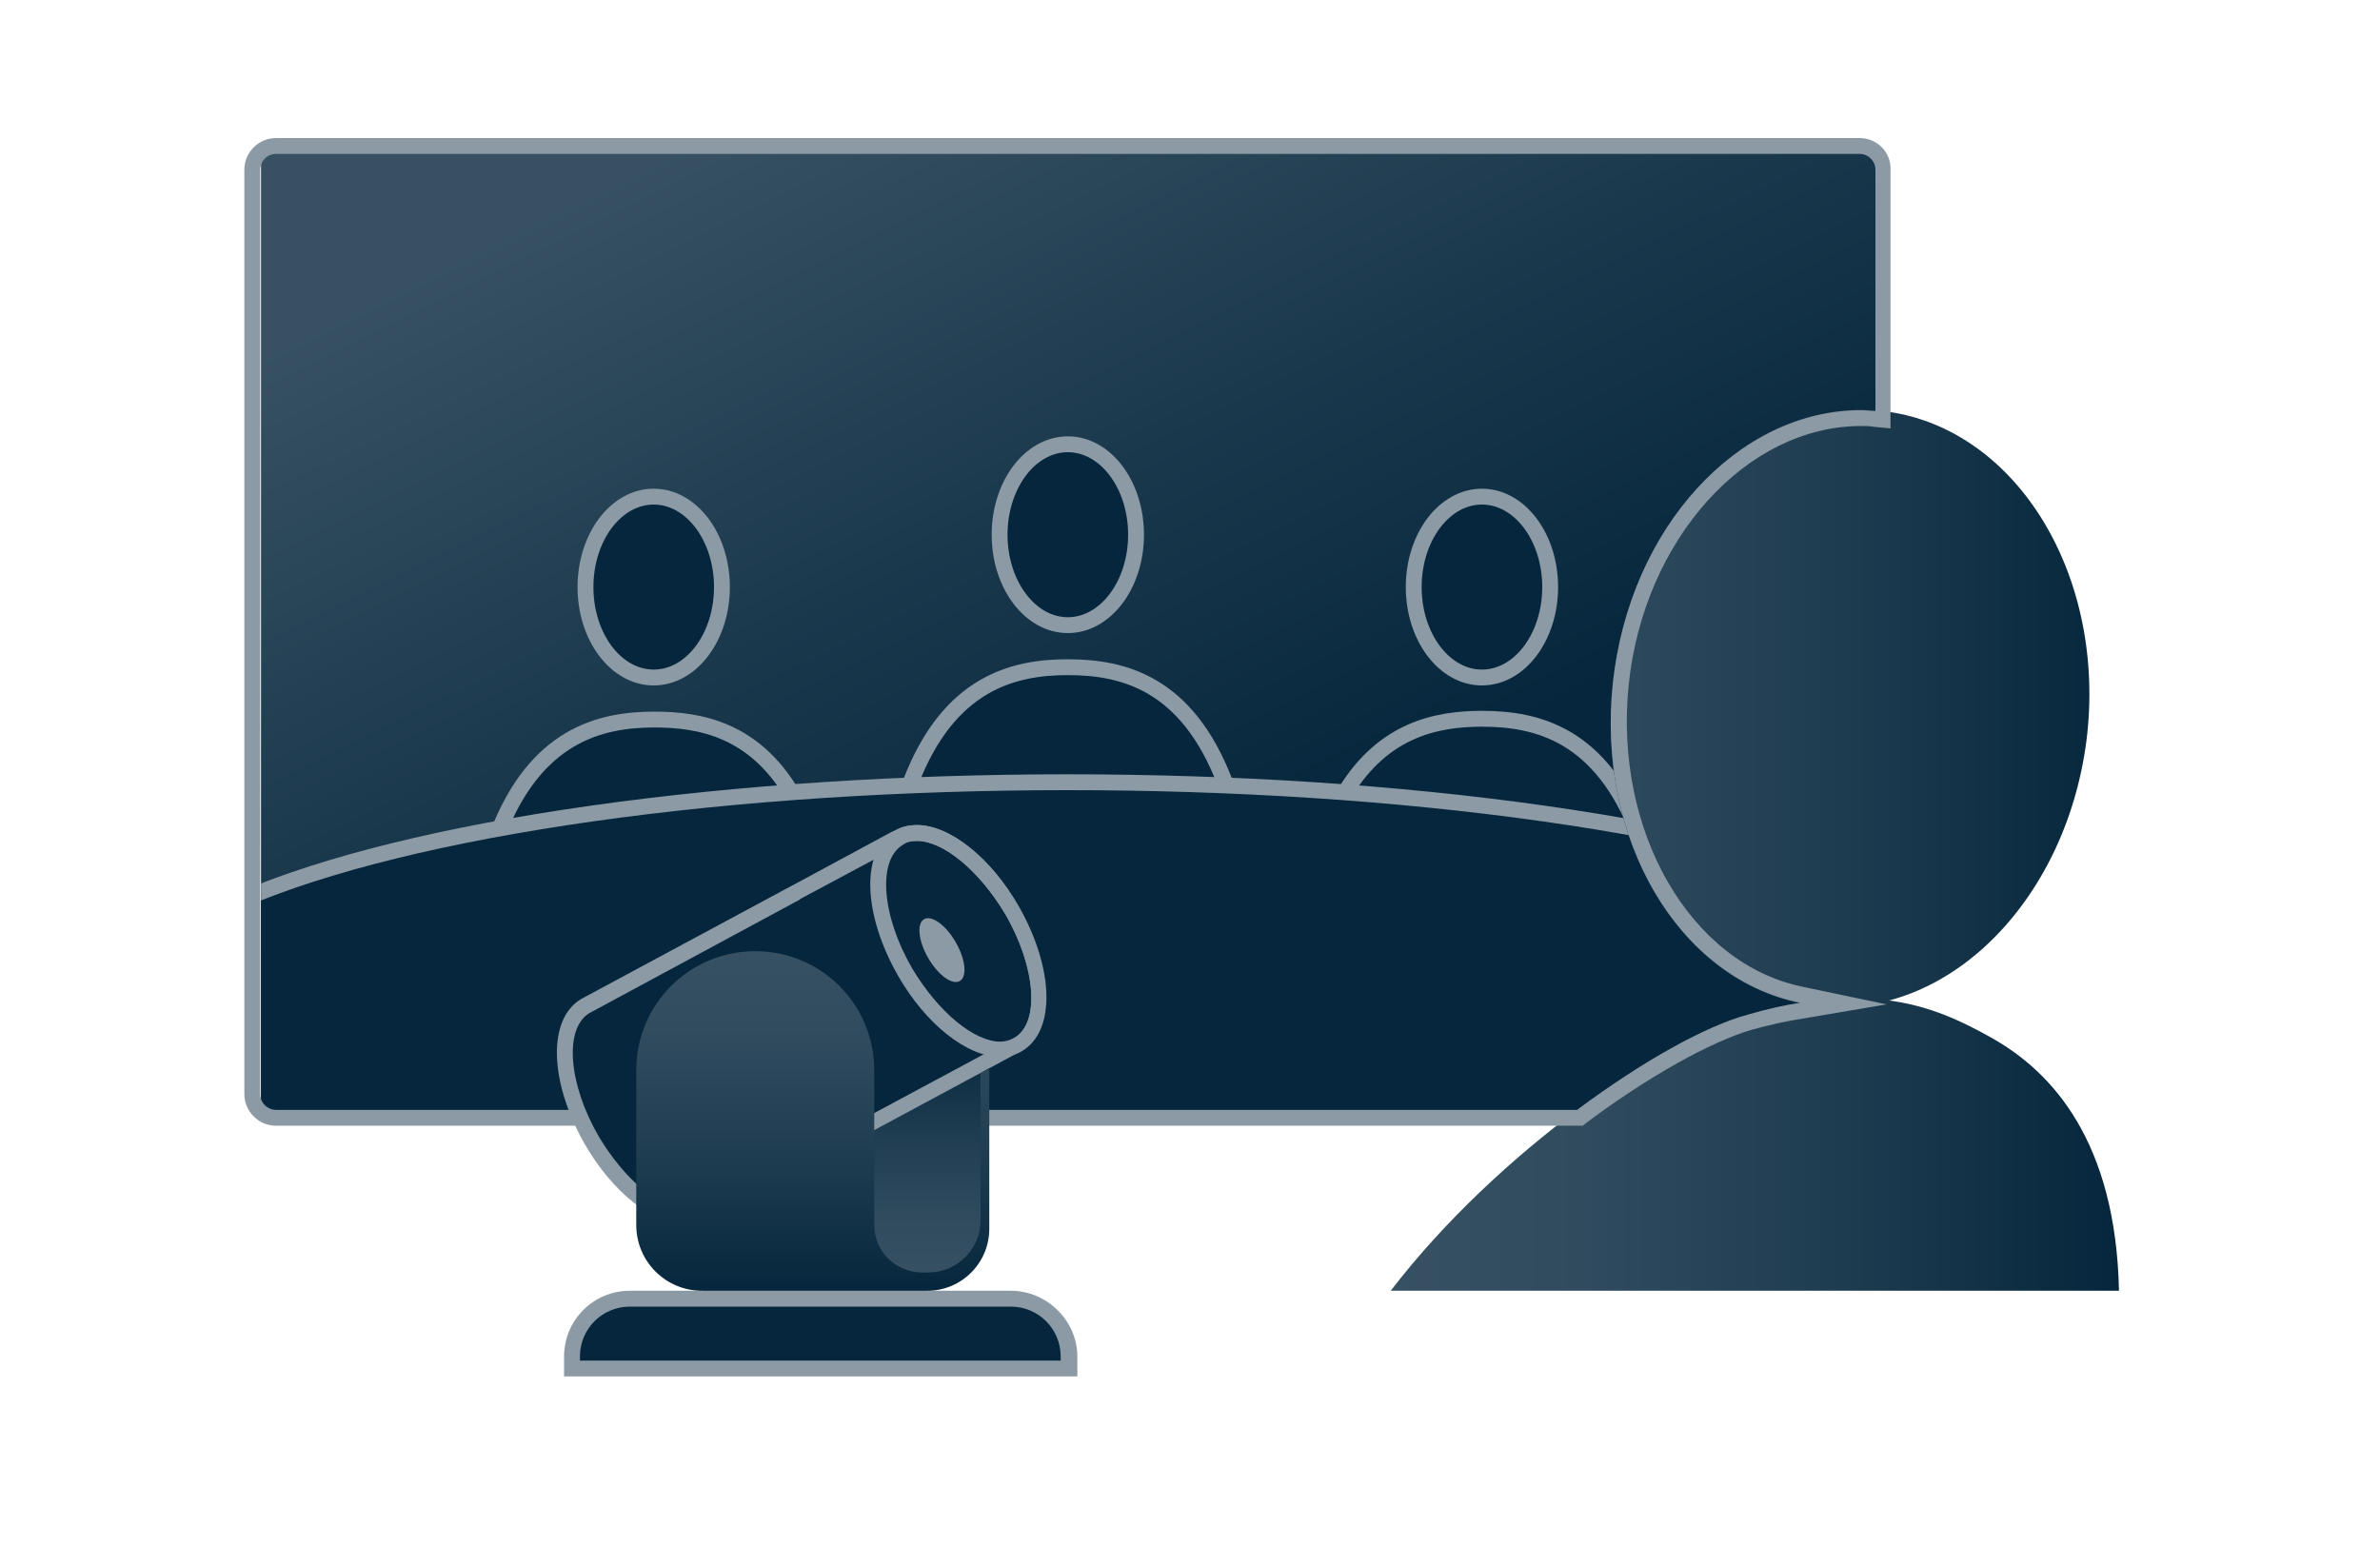 <?xml version="1.0" encoding="utf-8"?>
<!-- Generator: Adobe Illustrator 19.0.0, SVG Export Plug-In . SVG Version: 6.00 Build 0)  -->
<svg version="1.1" id="Layer_1" xmlns="http://www.w3.org/2000/svg" xmlns:xlink="http://www.w3.org/1999/xlink" x="0px" y="0px"
	 width="300px" height="195px" viewBox="0 0 300 195" style="enable-background:new 0 0 300 195;" xml:space="preserve">
<style type="text/css">
	.st0{fill:none;}
	.st1{fill:url(#SVGID_1_);}
	.st2{clip-path:url(#SVGID_3_);}
	.st3{fill:#05263C;stroke:#8B9AA5;stroke-width:2;stroke-miterlimit:10;}
	.st4{fill:url(#SVGID_4_);}
	.st5{fill:#8B9AA5;}
	.st6{fill:#05263C;}
	.st7{fill:url(#SVGID_5_);}
	.st8{fill:url(#SVGID_6_);}
</style>
<g>
	<g>
		<rect id="XMLID_31_" y="-0.3" class="st0" width="300" height="195.7"/>
	</g>
	<linearGradient id="SVGID_1_" gradientUnits="userSpaceOnUse" x1="100.827" y1="11.207" x2="170.881" y2="152.502">
		<stop  offset="0" style="stop-color:#375163"/>
		<stop  offset="0.385" style="stop-color:#1A384C"/>
		<stop  offset="0.712" style="stop-color:#05263C"/>
	</linearGradient>
	<rect x="32.9" y="18.6" class="st1" width="203.7" height="122"/>
	<g>
		<defs>
			<rect id="SVGID_2_" x="32.9" y="18.6" width="203.7" height="122"/>
		</defs>
		<clipPath id="SVGID_3_">
			<use xlink:href="#SVGID_2_"  style="overflow:visible;"/>
		</clipPath>
		<g class="st2">
			<ellipse class="st3" cx="134.6" cy="67.4" rx="8.6" ry="11.4"/>
			<path class="st3" d="M154.4,98.6c-4.8-12.5-12.8-14.5-19.8-14.5c-6.9,0-15,2-19.8,14.5"/>
			<ellipse class="st3" cx="82.4" cy="74" rx="8.6" ry="11.4"/>
			<path class="st3" d="M99.8,100c-4.8-8-11.5-9.3-17.3-9.3c-6.9,0-15,2-19.8,14.5"/>
			<ellipse class="st3" cx="186.8" cy="74" rx="8.6" ry="11.4"/>
			<path class="st3" d="M206.6,105.1c-4.8-12.5-12.8-14.5-19.8-14.5c-5.8,0-12.4,1.4-17.2,9.2"/>
			<ellipse class="st3" cx="134.6" cy="128" rx="119.9" ry="29.4"/>
		</g>
	</g>
	<polyline class="st0" points="38.2,19.4 236.4,19.4 236.4,141.3 38.2,141.3 	"/>
	<linearGradient id="SVGID_4_" gradientUnits="userSpaceOnUse" x1="175.299" y1="107.224" x2="267.119" y2="107.224">
		<stop  offset="0" style="stop-color:#375163"/>
		<stop  offset="0.263" style="stop-color:#304B5E"/>
		<stop  offset="0.64" style="stop-color:#1D3B4F"/>
		<stop  offset="1" style="stop-color:#05263C"/>
	</linearGradient>
	<path class="st4" d="M251,130.8c-7.6-4.3-15.5-7.1-30.7-2.9c-10.4,2.9-31.5,17.2-45,34.8h91.8C266.7,143.9,258.7,135.1,251,130.8z
		 M229.2,126.8c16.5,1.8,31.6-13.6,33.9-34.3c2.2-20.7-9.4-38.9-25.9-40.7c-16.5-1.8-31.6,13.6-33.9,34.3
		C201.1,106.9,212.7,125.1,229.2,126.8z"/>
	<g>
		<path id="XMLID_26_" class="st5" d="M234.4,19.4c1.1,0,2,0.9,2,2v30.4c-0.6,0-1.2-0.1-1.8-0.1c-15.5,0-29.2,14.8-31.3,34.4
			c-2.1,19.7,8.3,37.2,23.6,40.3c-2,0.3-4.2,0.8-6.6,1.5c-5.2,1.4-13.2,5.8-21.5,12h-164c-1.1,0-2-0.9-2-2V21.4c0-1.1,0.9-2,2-2
			H234.4 M234.4,17.4H34.8c-2.2,0-4,1.8-4,4v116.5c0,2.2,1.8,4,4,4h164h0.7l0.5-0.4c7.9-5.9,15.7-10.2,20.8-11.7
			c2.2-0.6,4.4-1.1,6.4-1.4l10.6-1.8l-10.5-2.2c-14.3-2.9-23.9-19.7-22-38.1c1.9-18.3,14.8-32.6,29.3-32.6c0.5,0,1.1,0,1.6,0.1
			l2.1,0.2v-2.1V21.4C238.4,19.2,236.6,17.4,234.4,17.4L234.4,17.4z"/>
	</g>
	<g>
		<path id="XMLID_20_" class="st6" d="M72.1,172.6l0-1.5c0-4.1,3.3-7.4,7.3-7.4l48,0c4,0,7.3,3.3,7.3,7.3v1.5H72.1z"/>
		<path id="XMLID_16_" class="st5" d="M127.4,164.7L127.4,164.7c3.5,0,6.3,2.8,6.3,6.3v0.5H73.1l0-0.5c0-3.5,2.8-6.3,6.3-6.3
			L127.4,164.7 M127.4,162.7l-48,0c-4.6,0-8.3,3.7-8.3,8.3l0,2.5h64.7v-2.5C135.8,166.5,132,162.7,127.4,162.7L127.4,162.7z"/>
	</g>
	<linearGradient id="SVGID_5_" gradientUnits="userSpaceOnUse" x1="115.008" y1="161.302" x2="115.008" y2="130.849">
		<stop  offset="0" style="stop-color:#375163"/>
		<stop  offset="0.263" style="stop-color:#304B5E"/>
		<stop  offset="0.64" style="stop-color:#1D3B4F"/>
		<stop  offset="1" style="stop-color:#05263C"/>
	</linearGradient>
	<path class="st7" d="M123.9,130.8c0,0.3,0,24.6,0,24.6l-1.8,3.6l-5.8,2.3l-6-0.6c0,0-4-5.5-3.9-6.5s-0.4-12.6-0.4-12.6l0.9-7
		L123.9,130.8z"/>
	<g>
		<path id="XMLID_24_" class="st6" d="M86.5,153.5c-3.8,0-8.6-3.9-11.9-9.7c-1.9-3.4-3.1-6.9-3.4-10c-0.2-3.3,0.7-5.8,2.6-6.9
			l26.5-14.2c0,0,0.1-0.1,0.1-0.1l12.9-6.9c0.7-0.4,1.4-0.6,2.3-0.6c3.8,0,8.6,3.9,11.9,9.7c4.2,7.3,4.6,14.7,0.8,16.9l-39.5,21.2
			C88.2,153.3,87.4,153.5,86.5,153.5z"/>
		<path id="XMLID_21_" class="st5" d="M115.6,106c3.3,0,7.8,3.7,11.1,9.2c3.9,6.7,4.4,13.7,1.2,15.6L88.4,152
			c-0.5,0.3-1.2,0.5-1.8,0.5c-3.3,0-7.8-3.7-11.1-9.2c-3.9-6.7-4.4-13.7-1.2-15.6l26.5-14.3c0,0,0.1-0.1,0.1-0.1l12.9-6.9
			c0,0,0,0,0,0C114.3,106.1,114.9,106,115.6,106 M115.6,104c-1,0-1.9,0.2-2.8,0.7l-0.3,0.1l0,0l-12.6,6.8l0,0l0,0
			c-0.1,0-0.1,0.1-0.2,0.1l-26.4,14.2l0,0l0,0c-4.3,2.5-4.1,10.4,0.4,18.3c3.5,6.1,8.7,10.2,12.8,10.2c1,0,2-0.2,2.8-0.7l39.4-21.2
			l0,0l0,0c4.3-2.5,4.1-10.4-0.4-18.3C124.9,108.1,119.7,104,115.6,104L115.6,104z"/>
	</g>
	<linearGradient id="SVGID_6_" gradientUnits="userSpaceOnUse" x1="102.451" y1="119.943" x2="102.451" y2="162.735">
		<stop  offset="0" style="stop-color:#375163"/>
		<stop  offset="0.263" style="stop-color:#304B5E"/>
		<stop  offset="0.64" style="stop-color:#1D3B4F"/>
		<stop  offset="1" style="stop-color:#05263C"/>
	</linearGradient>
	<path class="st8" d="M123.6,135.3v18.5c0,3.7-3,6.6-6.6,6.6h-0.9c-3.3-0.1-5.9-2.7-5.9-6v-19.5c0-8.3-6.7-15-15-15
		c-8.3,0-15,6.7-15,15v19.5c0,4.6,3.7,8.3,8.3,8.3h13.9h13.7h0.8c4.3,0,7.8-3.5,7.8-7.8v-1.2v-19.1L123.6,135.3z"/>
	<ellipse transform="matrix(0.5 0.866 -0.866 0.5 163.129 -42.934)" class="st5" cx="118.7" cy="119.8" rx="4.5" ry="2"/>
	<g>
		<path id="XMLID_12_" class="st5" d="M115.6,106c3.3,0,7.8,3.7,11.1,9.2c3.9,6.7,4.4,13.7,1.2,15.6c-0.5,0.3-1.2,0.5-1.8,0.5
			c-3.3,0-7.8-3.7-11.1-9.2c-3.9-6.7-4.4-13.7-1.2-15.6C114.3,106.1,114.9,106,115.6,106 M115.6,104L115.6,104c-1,0-2,0.2-2.8,0.7
			c-4.3,2.5-4.1,10.4,0.4,18.3c3.5,6.1,8.7,10.2,12.8,10.2c1,0,2-0.2,2.8-0.7c4.3-2.5,4.1-10.4-0.4-18.3
			C124.9,108.1,119.7,104,115.6,104L115.6,104z"/>
	</g>
</g>
</svg>
